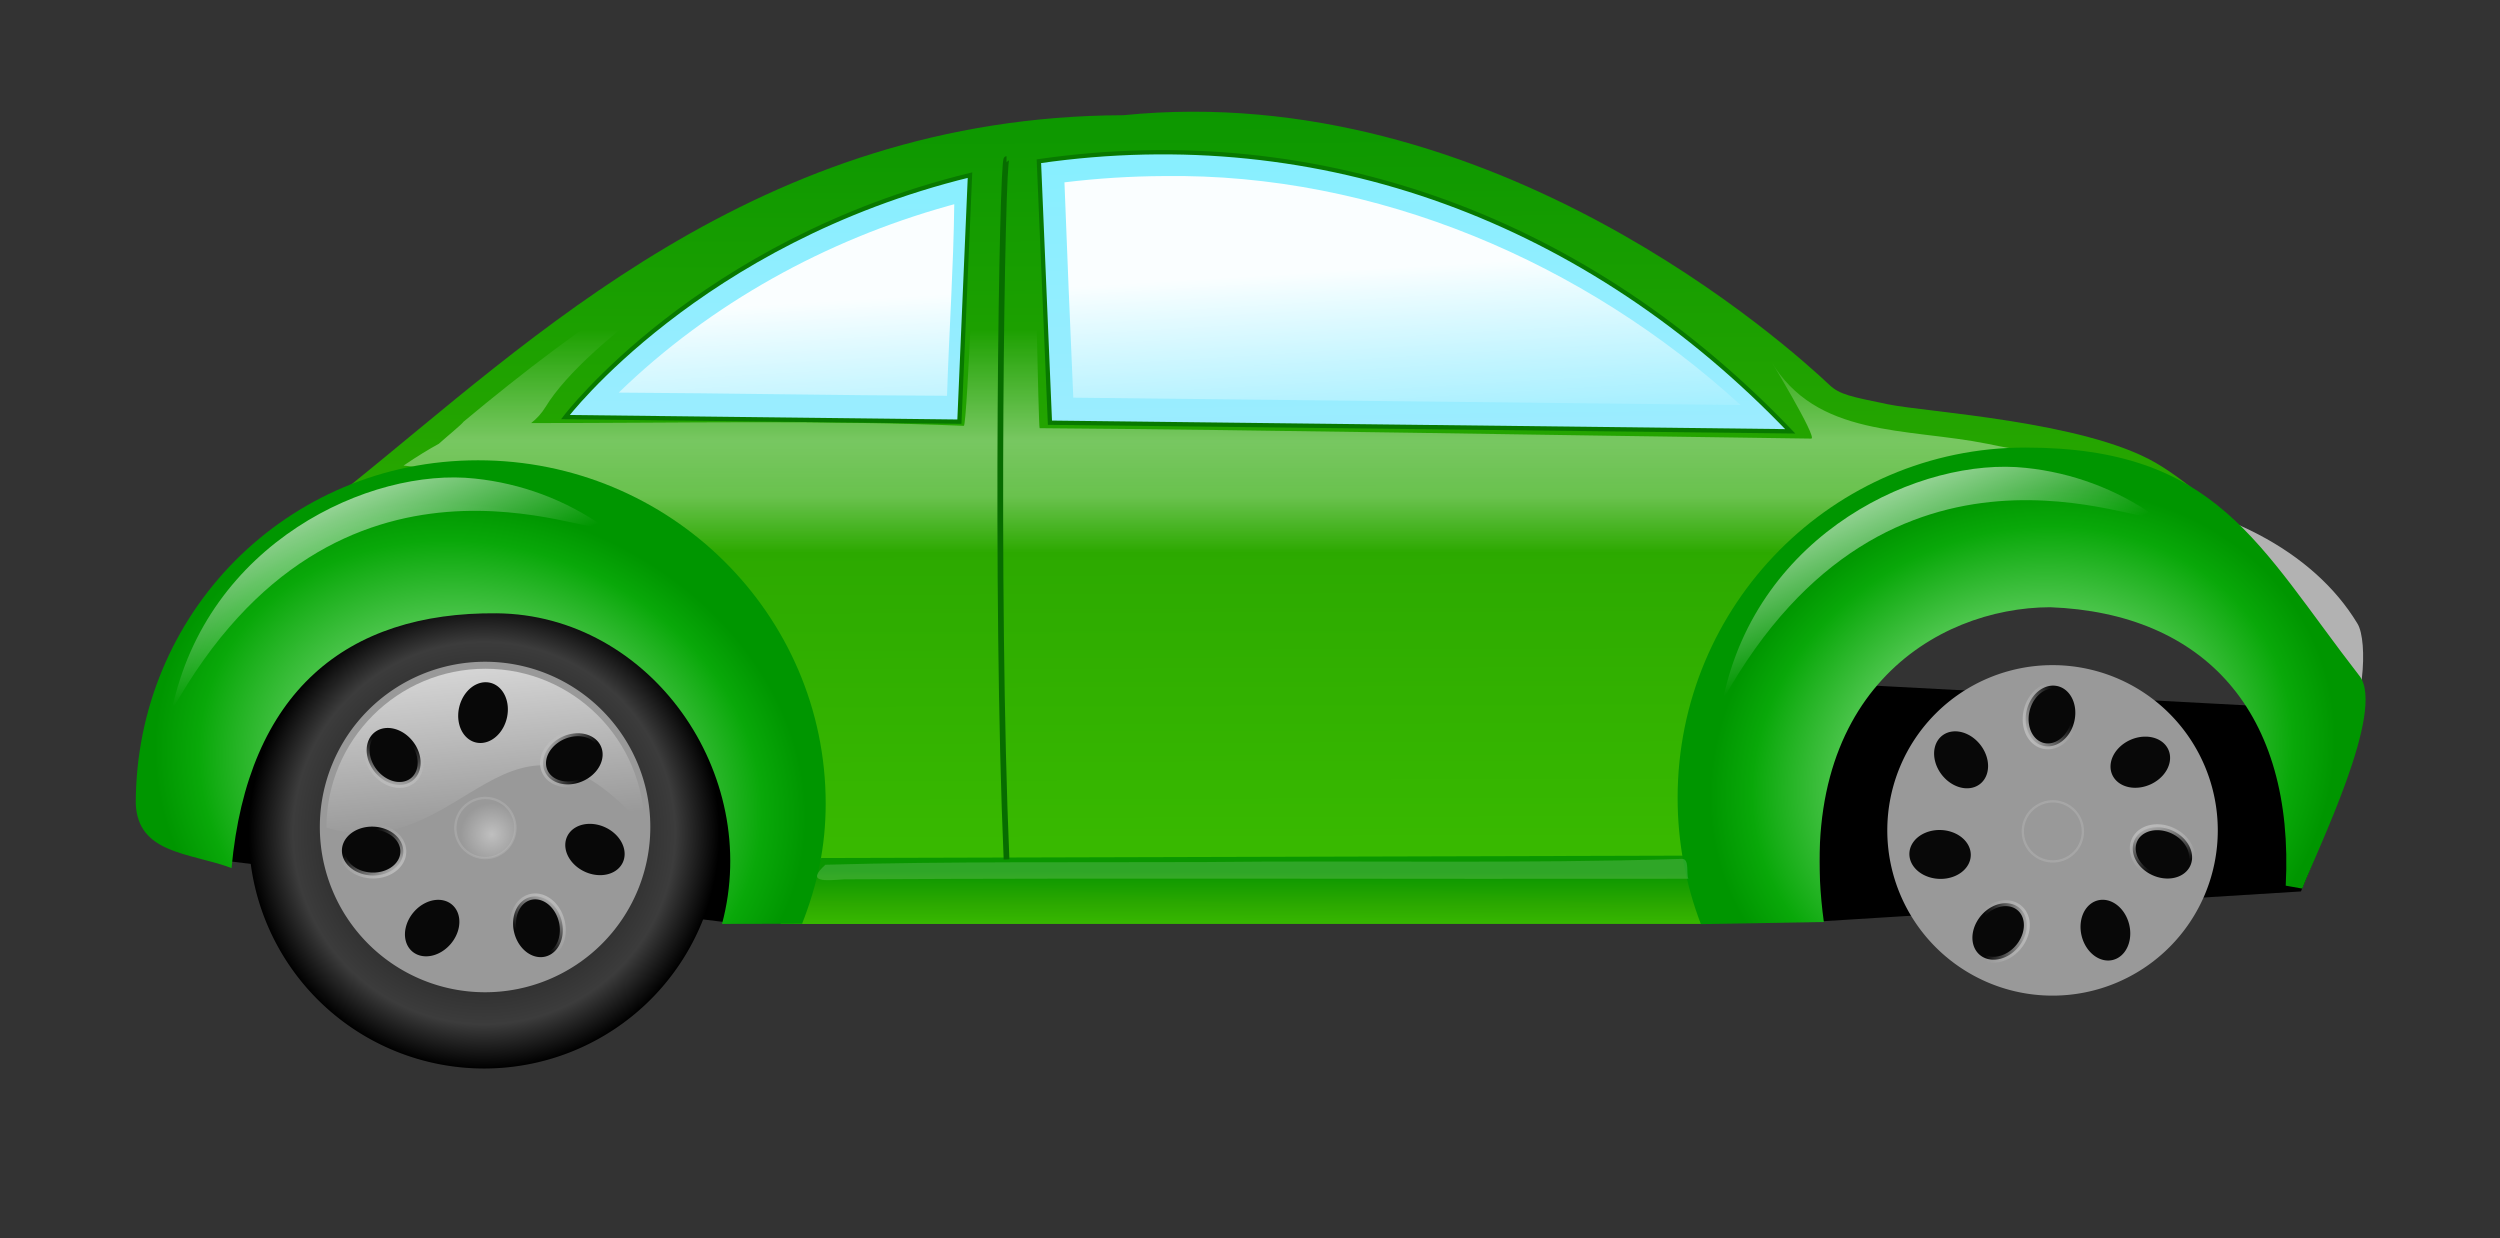<?xml version="1.0" encoding="UTF-8" standalone="no"?>
<svg
   xmlns:dc="http://purl.org/dc/elements/1.1/"
   xmlns:cc="http://creativecommons.org/ns#"
   xmlns:rdf="http://www.w3.org/1999/02/22-rdf-syntax-ns#"
   xmlns:svg="http://www.w3.org/2000/svg"
   xmlns="http://www.w3.org/2000/svg"
   xmlns:xlink="http://www.w3.org/1999/xlink"
   xmlns:sodipodi="http://sodipodi.sourceforge.net/DTD/sodipodi-0.dtd"
   xmlns:inkscape="http://www.inkscape.org/namespaces/inkscape"
   id="svg2"
   sodipodi:docname="01. red Chrisdesign-Beetle-car.svg"
   viewBox="0 0 597.35 295.82"
   sodipodi:version="0.32"
   version="1.0"
   inkscape:output_extension="org.inkscape.output.svg.inkscape"
   inkscape:version="1.0.1 (c497b03c, 2020-09-10)">
  <rect x="0" y="0" width="597.35" height="295.82" fill="#333333" stroke="none"/>
  <defs
     id="defs4">
    <linearGradient
       id="linearGradient6250"
       inkscape:collect="always">
      <stop
         id="stop6252"
         style="stop-color:#bcbcbc"
         offset="0" />
      <stop
         id="stop6254"
         style="stop-color:#bcbcbc;stop-opacity:0"
         offset="1" />
    </linearGradient>
    <linearGradient
       id="linearGradient5247"
       inkscape:collect="always">
      <stop
         id="stop5249"
         style="stop-color:#ffffff"
         offset="0" />
      <stop
         id="stop5251"
         style="stop-color:#ffffff;stop-opacity:0"
         offset="1" />
    </linearGradient>
    <linearGradient
       id="linearGradient5234">
      <stop
         id="stop5236"
         style="stop-color:#000000"
         offset="0" />
      <stop
         id="stop5242"
         style="stop-color:#3c3c3c"
         offset=".813" />
      <stop
         id="stop5238"
         style="stop-color:#000000"
         offset="1" />
    </linearGradient>
    <linearGradient
       id="linearGradient11157">
      <stop
         id="stop11159"
         style="stop-color:#d2ffd2"
         offset="0" />
      <stop
         id="stop3244"
         style="stop-color:#09a809"
         offset=".865" />
      <stop
         id="stop11161"
         style="stop-color:#009600"
         offset="1" />
    </linearGradient>
    <linearGradient
       id="linearGradient7271">
      <stop
         id="stop7273"
         style="stop-color:#3fc200"
         offset="0" />
      <stop
         id="stop16132"
         style="stop-color:#2ca900"
         offset=".5" />
      <stop
         id="stop7275"
         style="stop-color:#0a9600"
         offset="1" />
    </linearGradient>
    <linearGradient
       id="linearGradient24487"
       y2="309.86"
       xlink:href="#linearGradient5247"
       gradientUnits="userSpaceOnUse"
       x2="-261.16"
       gradientTransform="matrix(.479 0 0 .498 627.58 237.96)"
       y1="220.24"
       x1="-298.28"
       inkscape:collect="always" />
    <linearGradient
       id="linearGradient24490"
       y2="309.86"
       xlink:href="#linearGradient5247"
       gradientUnits="userSpaceOnUse"
       x2="-261.16"
       gradientTransform="matrix(.479 0 0 .498 256.96 240.51)"
       y1="220.24"
       x1="-298.28"
       inkscape:collect="always" />
    <linearGradient
       id="linearGradient24498"
       y2="84.905"
       gradientUnits="userSpaceOnUse"
       x2="153.83"
       gradientTransform="matrix(.479 0 0 .498 256.96 240.51)"
       y1="237.28"
       x1="155.67"
       inkscape:collect="always">
      <stop
         id="stop14138"
         style="stop-color:#9eecff"
         offset="0" />
      <stop
         id="stop14140"
         style="stop-color:#87efff"
         offset="1" />
    </linearGradient>
    <radialGradient
       id="radialGradient24501"
       xlink:href="#linearGradient11157"
       gradientUnits="userSpaceOnUse"
       cy="-489.54"
       cx="-425.72"
       gradientTransform="matrix(-.097 -.368 .424 -.126 692.41 211.62)"
       r="171.96"
       inkscape:collect="always" />
    <radialGradient
       id="radialGradient24504"
       xlink:href="#linearGradient11157"
       gradientUnits="userSpaceOnUse"
       cy="227.89"
       cx="-72.264"
       gradientTransform="matrix(-.103 .366 -.441 -.134 250.7 490.47)"
       r="171.96"
       inkscape:collect="always" />
    <linearGradient
       id="linearGradient24507"
       y2="277.06"
       gradientUnits="userSpaceOnUse"
       x2="159.11"
       gradientTransform="matrix(.479 0 0 .498 256.96 240.51)"
       y1="169.74"
       x1="159.11"
       inkscape:collect="always">
      <stop
         id="stop16201"
         style="stop-color:#ffffff;stop-opacity:0"
         offset="0" />
      <stop
         id="stop16205"
         style="stop-color:#ffffff;stop-opacity:.637"
         offset=".5" />
      <stop
         id="stop16207"
         style="stop-color:#ffffff;stop-opacity:.505"
         offset=".75" />
      <stop
         id="stop16203"
         style="stop-color:#ffffff;stop-opacity:0"
         offset="1" />
    </linearGradient>
    <linearGradient
       id="linearGradient24511"
       y2="430.16"
       xlink:href="#linearGradient7271"
       gradientUnits="userSpaceOnUse"
       x2="110.21"
       gradientTransform="matrix(.479 0 0 .498 256.96 240.51)"
       y1="461.76"
       x1="110.13"
       inkscape:collect="always" />
    <linearGradient
       id="linearGradient24514"
       y2="51.26"
       xlink:href="#linearGradient7271"
       gradientUnits="userSpaceOnUse"
       x2="96.014"
       gradientTransform="matrix(.479 0 0 .498 256.96 240.51)"
       y1="498.04"
       x1="97.294"
       inkscape:collect="always" />
    <radialGradient
       id="radialGradient27586"
       xlink:href="#linearGradient11157"
       gradientUnits="userSpaceOnUse"
       cy="189.36"
       cx="395.06"
       gradientTransform="matrix(-.264 .838 -.79 -.244 648.89 -93.629)"
       r="27.198"
       inkscape:collect="always" />
    <linearGradient
       id="linearGradient3252"
       y2="255.72"
       gradientUnits="userSpaceOnUse"
       x2="108.63"
       gradientTransform="matrix(.548 0 0 .586 276.48 205.31)"
       y1="183.3"
       x1="104.61"
       inkscape:collect="always">
      <stop
         id="stop28590"
         style="stop-color:#ffffff"
         offset="0" />
      <stop
         id="stop28592"
         style="stop-color:#ffffff;stop-opacity:0"
         offset="1" />
    </linearGradient>
    <radialGradient
       id="radialGradient8290"
       xlink:href="#linearGradient5234"
       gradientUnits="userSpaceOnUse"
       cy="532.03"
       cx="173.11"
       r="61.067"
       inkscape:collect="always" />
    <linearGradient
       id="linearGradient8292"
       y2="534.12"
       xlink:href="#linearGradient5247"
       gradientUnits="userSpaceOnUse"
       x2="147.47"
       gradientTransform="matrix(.675 0 0 .675 56.533 171.34)"
       y1="430.78"
       x1="137.69"
       inkscape:collect="always" />
    <linearGradient
       id="linearGradient8294"
       y2="549.94"
       xlink:href="#linearGradient6250"
       gradientUnits="userSpaceOnUse"
       x2="120.11"
       y1="563.98"
       x1="132.7"
       inkscape:collect="always" />
    <radialGradient
       id="radialGradient8308"
       xlink:href="#linearGradient5247"
       gradientUnits="userSpaceOnUse"
       cy="532.74"
       cx="177.85"
       r="8.09"
       inkscape:collect="always" />
  </defs>
  <sodipodi:namedview
     id="base"
     bordercolor="#666666"
     inkscape:pageshadow="2"
     inkscape:guide-bbox="true"
     pagecolor="#ffffff"
     inkscape:window-height="1047"
     inkscape:zoom="1.3526476"
     inkscape:window-x="0"
     borderopacity="1.0"
     inkscape:current-layer="layer1"
     inkscape:cx="337.90624"
     inkscape:cy="85.464294"
     showguides="true"
     inkscape:window-y="23"
     inkscape:window-width="1762"
     inkscape:pageopacity="0.0"
     inkscape:document-units="px"
     inkscape:document-rotation="0"
     showgrid="false"
     inkscape:window-maximized="0" />
  <g
     id="layer1"
     inkscape:label="Ebene 1"
     inkscape:groupmode="layer"
     transform="translate(-42.879 -246.44)">
    <g
       id="g2329">
      <path
         id="path8312"
         style="fill-rule:evenodd;stroke:#000000;stroke-width:1px;fill:#000000"
         d="m478.23 466.07l114.09-7.11 3.56-8.81-13.95-34.55-104.69-5.55c0.33 18.67 0.66-21.85 0.99 56.02z"
         inkscape:export-ydpi="120.41201"
         sodipodi:nodetypes="cccccc"
         inkscape:export-filename="/home/chris/Inkscape graphics/Clipart-Beetle.png"
         inkscape:export-xdpi="120.41201" />
      <path
         id="path4342"
         style="fill-rule:evenodd;fill:url(#linearGradient24514)"
         d="m311.28 273.97c-87.35 0.26-141.96 54.18-185.02 88.68 9.41-3.65 19.66-5.65 30.38-5.65 45.85 0 83.07 36.74 83.07 82.01 0 9.9-1.78 19.38-5.03 28.17l215.73-0.55c-3.61-9.18-5.59-19.17-5.59-29.61 0-45.28 37.22-82.01 83.07-82.01 16.23 0 31.38 4.61 44.17 12.56-5.07-4.4-9.97-8.17-14.14-10.57-17.25-9.96-54.92-12.09-63.89-13.95-8.88-1.84-11.56-2.3-14.05-4.66-9.26-8.73-80.4-73.32-168.7-64.42z"
         inkscape:export-ydpi="120.41201"
         sodipodi:nodetypes="ccssccsscszsc"
         inkscape:export-filename="/home/chris/Inkscape graphics/Clipart-Beetle.png"
         inkscape:export-xdpi="120.41201" />
      <path
         id="path12136"
         style="fill-rule:evenodd;color:#000000;fill:url(#linearGradient24511)"
         d="m239.1 451.45l208.92-0.57 3.25 16.32h-221.91l9.74-15.75z"
         inkscape:export-ydpi="120.41201"
         inkscape:export-filename="/home/chris/Inkscape graphics/Clipart-Beetle.png"
         inkscape:export-xdpi="120.41201" />
      <path
         id="path2371"
         style="opacity:.992;fill-rule:evenodd;fill:#b3b3b3"
         d="m547.35 364.16c20.92 18.66 39.16 38.86 54.26 60.38 6.33-8.03 7.1-24.87 4.58-29.06-10.59-17.6-32.84-28.8-58.84-31.32z"
         inkscape:export-ydpi="120.41201"
         sodipodi:nodetypes="ccsc"
         inkscape:export-filename="/home/chris/Inkscape graphics/Clipart-Beetle.png"
         inkscape:export-xdpi="120.41201" />
      <path
         id="path16188"
         style="opacity:.6;fill-rule:evenodd;fill:url(#linearGradient24507)"
         d="m248.65 289.63l-1.05 0.36c-34.77 11.97-65.6 33.53-93.97 57.22-0.39 0.61-3.84 3.42-5.89 5.26-2.33 1.27-5.1 2.95-8.43 5.21 34.04 3.43 73.33 27.02 83.22 53.61 3.72 9.65 5.23 19.85 4.9 30 80.97-0.06 161.86-3.79 242.81-4.94 3.29-23.31 19.51-43.67 38.24-60.56 5.87-5.59 12.96-10.4 18.12-16.41 1.22-1.82 0.18-4.14-0.98-5.49 0.9-0.1-0.09 0.26-7.72-1.38-19.59-3.95-41.05-1.4-51.92-19.9-0.88-1.49 11.37 18.65 9.68 18.63-65.67-0.85-127.61-2.05-184.37-2.49-0.29 0-1.18-50.41-1.71-63.07-1.77-0.08-11.96 1.52-13.14 1.72-0.15 1.19-2.41 60.82-3.26 60.79-33.4-1.42-66.82-0.65-103.39-0.66 1.34-1.05 2.52-2.33 3.46-3.87 9.65-15.88 46.01-40.63 75.4-54.03z"
         inkscape:export-ydpi="120.41201"
         sodipodi:nodetypes="ccccccccccccsssccscsc"
         inkscape:export-filename="/home/chris/Inkscape graphics/Clipart-Beetle.png"
         inkscape:export-xdpi="120.41201" />
      <path
         id="path8310"
         style="fill-rule:evenodd;stroke:#000000;stroke-width:1px;fill:#000000"
         d="m94.383 451.33l121 14.85 6.28-15.42-14.27-35.97-103.3-5.14-9.707 41.68z"
         inkscape:export-ydpi="120.41201"
         inkscape:export-filename="/home/chris/Inkscape graphics/Clipart-Beetle.png"
         inkscape:export-xdpi="120.41201" />
      <g
         id="g8277"
         inkscape:export-ydpi="120.41201"
         inkscape:export-xdpi="120.41201"
         inkscape:export-filename="/home/chris/Inkscape graphics/Clipart-Beetle.png"
         transform="matrix(.921 0 0 .921 -.879 -44.496)">
        <path
           id="path3292"
           sodipodi:rx="61.067215"
           sodipodi:ry="61.067215"
           style="color:#000000;fill-rule:evenodd;fill:url(#radialGradient8290)"
           sodipodi:type="arc"
           d="m234.18 532.03a61.067 61.067 0 1 1 -122.14 0 61.067 61.067 0 1 1 122.14 0z"
           sodipodi:cy="532.02911"
           sodipodi:cx="173.10789" />
        <path
           id="path3294"
           sodipodi:rx="61.067215"
           sodipodi:ry="61.067215"
           style="color:#000000;fill-rule:evenodd;fill:#999999"
           sodipodi:type="arc"
           d="m234.18 532.03a61.067 61.067 0 1 1 -122.14 0 61.067 61.067 0 1 1 122.14 0z"
           transform="matrix(.702 0 0 .702 51.835 156.96)"
           sodipodi:cy="532.02911"
           sodipodi:cx="173.10789" />
        <path
           id="path5244"
           sodipodi:nodetypes="ccsc"
           style="fill-rule:evenodd;color:#000000;fill:url(#linearGradient8292)"
           d="m214.68 530.64c-35.79-41.18-46.06 10.36-82.48 0 0-22.77 18.47-41.25 41.24-41.25 22.76 0 41.24 18.48 41.24 41.25z" />
        <path
           id="path6262"
           sodipodi:rx="12.099755"
           sodipodi:ry="9.6135044"
           style="fill-rule:evenodd;color:#000000;stroke:url(#linearGradient8294);stroke-width:2.321;fill:#080808"
           sodipodi:type="arc"
           d="m136.58 553.79a12.1 9.614 0 1 1 -24.2 0 12.1 9.614 0 1 1 24.2 0z"
           inkscape:transform-center-x="21.230077"
           inkscape:transform-center-y="-16.654876"
           transform="matrix(.405 .519 -.52 .405 387.19 223.25)"
           sodipodi:cy="553.78595"
           sodipodi:cx="124.4783" />
        <path
           id="path6266"
           sodipodi:rx="12.099755"
           sodipodi:ry="9.6135044"
           style="stroke-width:2.321;fill-rule:evenodd;color:#000000;stroke:url(#linearGradient8294);fill:#080808"
           sodipodi:type="arc"
           d="m136.58 553.79a12.1 9.614 0 1 1 -24.2 0 12.1 9.614 0 1 1 24.2 0z"
           inkscape:transform-center-x="0.013070025"
           inkscape:transform-center-y="-26.983385"
           transform="matrix(-.158 .639 -.64 -.159 546.92 509.28)"
           sodipodi:cy="553.78595"
           sodipodi:cx="124.4783" />
        <path
           id="path6270"
           sodipodi:rx="12.099755"
           sodipodi:ry="9.6135044"
           style="stroke-width:2.321;fill-rule:evenodd;color:#000000;stroke:url(#linearGradient8294);fill:#080808"
           sodipodi:type="arc"
           d="m136.58 553.79a12.1 9.614 0 1 1 -24.2 0 12.1 9.614 0 1 1 24.2 0z"
           inkscape:transform-center-x="-21.286522"
           inkscape:transform-center-y="-16.582661"
           transform="matrix(-.602 .268 -.268 -.602 419.48 812.78)"
           sodipodi:cy="553.78595"
           sodipodi:cx="124.4783" />
        <path
           id="path6274"
           sodipodi:rx="12.099755"
           sodipodi:ry="9.6135044"
           style="stroke-width:2.321;fill-rule:evenodd;color:#000000;stroke:url(#linearGradient8294);fill:#080808"
           sodipodi:type="arc"
           d="m136.58 553.79a12.1 9.614 0 1 1 -24.2 0 12.1 9.614 0 1 1 24.2 0z"
           inkscape:transform-center-x="-26.495842"
           inkscape:transform-center-y="5.1061016"
           transform="matrix(-.597 -.277 0.277 -.598 122.78 901.93)"
           sodipodi:cy="553.78595"
           sodipodi:cx="124.4783" />
        <path
           id="path6278"
           sodipodi:rx="12.099755"
           sodipodi:ry="9.6135044"
           style="stroke-width:2.321;fill-rule:evenodd;color:#000000;stroke:url(#linearGradient8294);fill:#080808"
           sodipodi:type="arc"
           d="m136.58 553.79a12.1 9.614 0 1 1 -24.2 0 12.1 9.614 0 1 1 24.2 0z"
           inkscape:transform-center-x="-12.799929"
           inkscape:transform-center-y="23.754193"
           transform="matrix(-.163 -.638 .639 -.164 -146.51 726.57)"
           sodipodi:cy="553.78595"
           sodipodi:cx="124.4783" />
        <path
           id="path6282"
           sodipodi:rx="12.099755"
           sodipodi:ry="9.6135044"
           style="stroke-width:2.321;fill-rule:evenodd;color:#000000;stroke:url(#linearGradient8294);fill:#080808"
           sodipodi:type="arc"
           d="m136.58 553.79a12.1 9.614 0 1 1 -24.2 0 12.1 9.614 0 1 1 24.2 0z"
           inkscape:transform-center-x="11.939773"
           inkscape:transform-center-y="24.197983"
           transform="matrix(0.425 -.503 .503 .425 -171.83 383.92)"
           sodipodi:cy="553.78595"
           sodipodi:cx="124.4783" />
        <path
           id="path6288"
           sodipodi:rx="12.099755"
           sodipodi:ry="9.6135044"
           style="stroke-width:2.321;fill-rule:evenodd;color:#000000;stroke:url(#linearGradient8294);fill:#080808"
           sodipodi:type="arc"
           d="m136.58 553.79a12.1 9.614 0 1 1 -24.2 0 12.1 9.614 0 1 1 24.2 0z"
           inkscape:transform-center-x="26.41799"
           inkscape:transform-center-y="5.4946482"
           transform="matrix(.658 .025 -.025 .659 76.118 168.63)"
           sodipodi:cy="553.78595"
           sodipodi:cx="124.4783" />
        <path
           id="path6329"
           sodipodi:rx="7.7902536"
           sodipodi:ry="7.7902536"
           style="opacity:.377;fill-rule:evenodd;color:#000000;stroke:#bcbcbc;stroke-width:0.6;fill:url(#radialGradient8308)"
           sodipodi:type="arc"
           d="m183.98 531.08a7.79 7.79 0 1 1 -15.58 0 7.79 7.79 0 1 1 15.58 0z"
           transform="translate(-2.753 -.375)"
           sodipodi:cy="531.07819"
           sodipodi:cx="176.19232" />
      </g>
      <path
         id="path2378"
         style="color:#000000;fill:url(#radialGradient24504)"
         d="m157.11 356.42c-45.85 0-81.791 36.75-81.791 82.03 0.487 12.08 12.984 11.71 22.887 15.4 3.864-42.18 27.494-61.19 63.334-60.87 36.7 0.32 63.47 38.27 53.86 74.22l19.13-0.04c3.6-9.17 5.64-18.29 5.64-28.71 0-45.28-37.21-82.03-83.06-82.03z"
         inkscape:export-ydpi="120.41201"
         sodipodi:nodetypes="ccczccsc"
         inkscape:export-filename="/home/chris/Inkscape graphics/Clipart-Beetle.png"
         inkscape:export-xdpi="120.41201" />
      <g
         id="g8314"
         inkscape:export-ydpi="120.41201"
         inkscape:export-xdpi="120.41201"
         inkscape:export-filename="/home/chris/Inkscape graphics/Clipart-Beetle.png"
         transform="matrix(.921 0 0 .921 373.65 -43.689)">
        <path
           id="path8316"
           sodipodi:rx="61.067215"
           sodipodi:ry="61.067215"
           style="fill-rule:evenodd;color:#000000;fill:url(#radialGradient8290)"
           sodipodi:type="arc"
           d="m234.18 532.03a61.067 61.067 0 1 1 -122.14 0 61.067 61.067 0 1 1 122.14 0z"
           sodipodi:cy="532.02911"
           sodipodi:cx="173.10789" />
        <path
           id="path8318"
           sodipodi:rx="61.067215"
           sodipodi:ry="61.067215"
           style="color:#000000;fill-rule:evenodd;fill:#999999"
           sodipodi:type="arc"
           d="m234.18 532.03a61.067 61.067 0 1 1 -122.14 0 61.067 61.067 0 1 1 122.14 0z"
           transform="matrix(.702 0 0 .702 51.835 156.96)"
           sodipodi:cy="532.02911"
           sodipodi:cx="173.10789" />
        <path
           id="path8320"
           sodipodi:nodetypes="ccsc"
           style="color:#000000;fill-rule:evenodd;fill:url(#linearGradient8292)"
           d="m214.68 530.64c-35.79-41.18-46.06 10.36-82.48 0 0-22.77 18.47-41.25 41.24-41.25 22.76 0 41.24 18.48 41.24 41.25z" />
        <path
           id="path8322"
           sodipodi:rx="12.099755"
           sodipodi:ry="9.6135044"
           style="stroke-width:2.321;fill-rule:evenodd;color:#000000;stroke:url(#linearGradient8294);fill:#080808"
           sodipodi:type="arc"
           d="m136.58 553.79a12.1 9.614 0 1 1 -24.2 0 12.1 9.614 0 1 1 24.2 0z"
           inkscape:transform-center-x="21.230077"
           inkscape:transform-center-y="-16.654876"
           transform="matrix(.405 .519 -.52 .405 387.19 223.25)"
           sodipodi:cy="553.78595"
           sodipodi:cx="124.4783" />
        <path
           id="path8324"
           sodipodi:rx="12.099755"
           sodipodi:ry="9.6135044"
           style="stroke-width:2.321;fill-rule:evenodd;color:#000000;stroke:url(#linearGradient8294);fill:#080808"
           sodipodi:type="arc"
           d="m136.58 553.79a12.1 9.614 0 1 1 -24.2 0 12.1 9.614 0 1 1 24.2 0z"
           inkscape:transform-center-x="0.013070025"
           inkscape:transform-center-y="-26.983385"
           transform="matrix(-.158 .639 -.64 -.159 546.92 509.28)"
           sodipodi:cy="553.78595"
           sodipodi:cx="124.4783" />
        <path
           id="path8326"
           sodipodi:rx="12.099755"
           sodipodi:ry="9.6135044"
           style="stroke-width:2.321;fill-rule:evenodd;color:#000000;stroke:url(#linearGradient8294);fill:#080808"
           sodipodi:type="arc"
           d="m136.58 553.79a12.1 9.614 0 1 1 -24.2 0 12.1 9.614 0 1 1 24.2 0z"
           inkscape:transform-center-x="-21.286522"
           inkscape:transform-center-y="-16.582661"
           transform="matrix(-.602 .268 -.268 -.602 419.48 812.78)"
           sodipodi:cy="553.78595"
           sodipodi:cx="124.4783" />
        <path
           id="path8328"
           sodipodi:rx="12.099755"
           sodipodi:ry="9.6135044"
           style="stroke-width:2.321;fill-rule:evenodd;color:#000000;stroke:url(#linearGradient8294);fill:#080808"
           sodipodi:type="arc"
           d="m136.58 553.79a12.1 9.614 0 1 1 -24.2 0 12.1 9.614 0 1 1 24.2 0z"
           inkscape:transform-center-x="-26.495842"
           inkscape:transform-center-y="5.1061016"
           transform="matrix(-.597 -.277 0.277 -.598 122.78 901.93)"
           sodipodi:cy="553.78595"
           sodipodi:cx="124.4783" />
        <path
           id="path8330"
           sodipodi:rx="12.099755"
           sodipodi:ry="9.6135044"
           style="stroke-width:2.321;fill-rule:evenodd;color:#000000;stroke:url(#linearGradient8294);fill:#080808"
           sodipodi:type="arc"
           d="m136.58 553.79a12.1 9.614 0 1 1 -24.2 0 12.1 9.614 0 1 1 24.2 0z"
           inkscape:transform-center-x="-12.799929"
           inkscape:transform-center-y="23.754193"
           transform="matrix(-.163 -.638 .639 -.164 -146.51 726.57)"
           sodipodi:cy="553.78595"
           sodipodi:cx="124.4783" />
        <path
           id="path8332"
           sodipodi:rx="12.099755"
           sodipodi:ry="9.6135044"
           style="stroke-width:2.321;fill-rule:evenodd;color:#000000;stroke:url(#linearGradient8294);fill:#080808"
           sodipodi:type="arc"
           d="m136.58 553.79a12.1 9.614 0 1 1 -24.2 0 12.1 9.614 0 1 1 24.2 0z"
           inkscape:transform-center-x="11.939773"
           inkscape:transform-center-y="24.197983"
           transform="matrix(0.425 -.503 .503 .425 -171.83 383.92)"
           sodipodi:cy="553.78595"
           sodipodi:cx="124.4783" />
        <path
           id="path8334"
           sodipodi:rx="12.099755"
           sodipodi:ry="9.6135044"
           style="stroke-width:2.321;fill-rule:evenodd;color:#000000;stroke:url(#linearGradient8294);fill:#080808"
           sodipodi:type="arc"
           d="m136.58 553.79a12.1 9.614 0 1 1 -24.2 0 12.1 9.614 0 1 1 24.2 0z"
           inkscape:transform-center-x="26.41799"
           inkscape:transform-center-y="5.4946482"
           transform="matrix(.658 .025 -.025 .659 76.118 168.63)"
           sodipodi:cy="553.78595"
           sodipodi:cx="124.4783" />
        <path
           id="path8336"
           sodipodi:rx="7.7902536"
           sodipodi:ry="7.7902536"
           style="opacity:.377;stroke-width:0.6;fill-rule:evenodd;color:#000000;stroke:#bcbcbc;fill:url(#radialGradient8308)"
           sodipodi:type="arc"
           d="m183.98 531.08a7.79 7.79 0 1 1 -15.58 0 7.79 7.79 0 1 1 15.58 0z"
           transform="translate(-2.753 -.375)"
           sodipodi:cy="531.07819"
           sodipodi:cx="176.19232" />
      </g>
      <path
         id="path3357"
         style="color:#000000;fill:url(#radialGradient24501)"
         d="m526.79 353.38c45.85 0 55.59 23.27 79.87 54.57 6.37 8.2-10.08 41.45-13.67 50.81l-3.96-0.7c2.17-41.41-19.43-65.13-56.28-66.53-27.54 0.1-61.49 20.96-54.08 75.21l-29.38 0.51c-3.59-9.36-5.56-19.53-5.56-30.16 0-46.21 37.2-83.71 83.06-83.71z"
         inkscape:export-ydpi="120.41201"
         sodipodi:nodetypes="cscccccsc"
         inkscape:export-filename="/home/chris/Inkscape graphics/Clipart-Beetle.png"
         inkscape:export-xdpi="120.41201" />
      <path
         id="path4328"
         style="fill-rule:evenodd;stroke:#087900;stroke-width:1.026;fill:url(#linearGradient24498)"
         d="m291.11 284.96l2.64 62.48 176.89 2.06c-48.14-50.35-111.83-74.32-179.53-64.54zm-16.46 3.32c-64.87 15.91-96.67 57.82-96.67 57.82l94.14 1.09 2.53-58.91z"
         inkscape:export-ydpi="120.41201"
         sodipodi:nodetypes="cccccccc"
         inkscape:export-filename="/home/chris/Inkscape graphics/Clipart-Beetle.png"
         inkscape:export-xdpi="120.41201" />
      <path
         id="path16269"
         style="opacity:.958;fill-rule:evenodd;fill:url(#linearGradient3252)"
         d="m320.99 288.51c-7.95 0.04-15.88 0.54-23.77 1.5 0.65 17.15 1.35 34.3 2.11 51.45 53.15 0.61 106.29 1.18 159.44 1.76-37.38-34.15-86.97-55.42-137.78-54.71zm-51.53 7.12c-29.28 8.2-56.8 23.33-78.74 44.62 26.14 0.14 52.29 0.67 78.44 0.76 0.49-15.26 1.54-30.5 1.73-45.77-0.48 0.13-0.95 0.26-1.43 0.39z"
         inkscape:export-ydpi="120.41201"
         inkscape:export-filename="/home/chris/Inkscape graphics/Clipart-Beetle.png"
         inkscape:export-xdpi="120.41201" />
      <path
         id="path4336"
         style="stroke:#076c00;stroke-width:1.368;fill:none"
         d="m283.38 284.45c-1.08 0-2.74 103.66 0 167.34"
         inkscape:export-ydpi="120.41201"
         sodipodi:nodetypes="cc"
         inkscape:export-filename="/home/chris/Inkscape graphics/Clipart-Beetle.png"
         inkscape:export-xdpi="120.41201" />
      <path
         id="path15113"
         style="opacity:.969;color:#000000;fill:url(#linearGradient24490)"
         d="m156.36 360.79c-24.94-2.74-64.165 15.24-72.429 55.45 39.709-71.29 101.35-40.66 103.17-43.96-9.15-6.44-19.79-10.35-30.74-11.49z"
         inkscape:export-ydpi="120.41201"
         sodipodi:nodetypes="cccc"
         inkscape:export-filename="/home/chris/Inkscape graphics/Clipart-Beetle.png"
         inkscape:export-xdpi="120.41201" />
      <path
         id="path16128"
         style="opacity:.969;color:#000000;fill:url(#linearGradient24487)"
         d="m526.98 358.24c-24.95-2.74-64.17 15.24-72.43 55.44 39.7-71.28 101.34-40.65 103.16-43.95-9.15-6.44-19.78-10.35-30.73-11.49z"
         inkscape:export-ydpi="120.41201"
         sodipodi:nodetypes="cccc"
         inkscape:export-filename="/home/chris/Inkscape graphics/Clipart-Beetle.png"
         inkscape:export-xdpi="120.41201" />
      <path
         id="path8360"
         style="opacity:.155;color:#000000;fill-rule:evenodd;fill:#ffffff"
         d="m444.77 451.66c-38.05 1.19-76.15 0.34-114.22 0.76-30.11 0.12-60.52-0.19-90.45 0.64-4.77 4.32-0.09 3.8 4.48 3.49 67.24-0.36 134.48-0.02 201.72-0.14-0.57-1.13 0.35-4.79-1.53-4.75z"
         inkscape:export-ydpi="120.41201"
         inkscape:export-filename="/home/chris/Inkscape graphics/Clipart-Beetle.png"
         inkscape:export-xdpi="120.41201" />
    </g>
  </g>
</svg>
